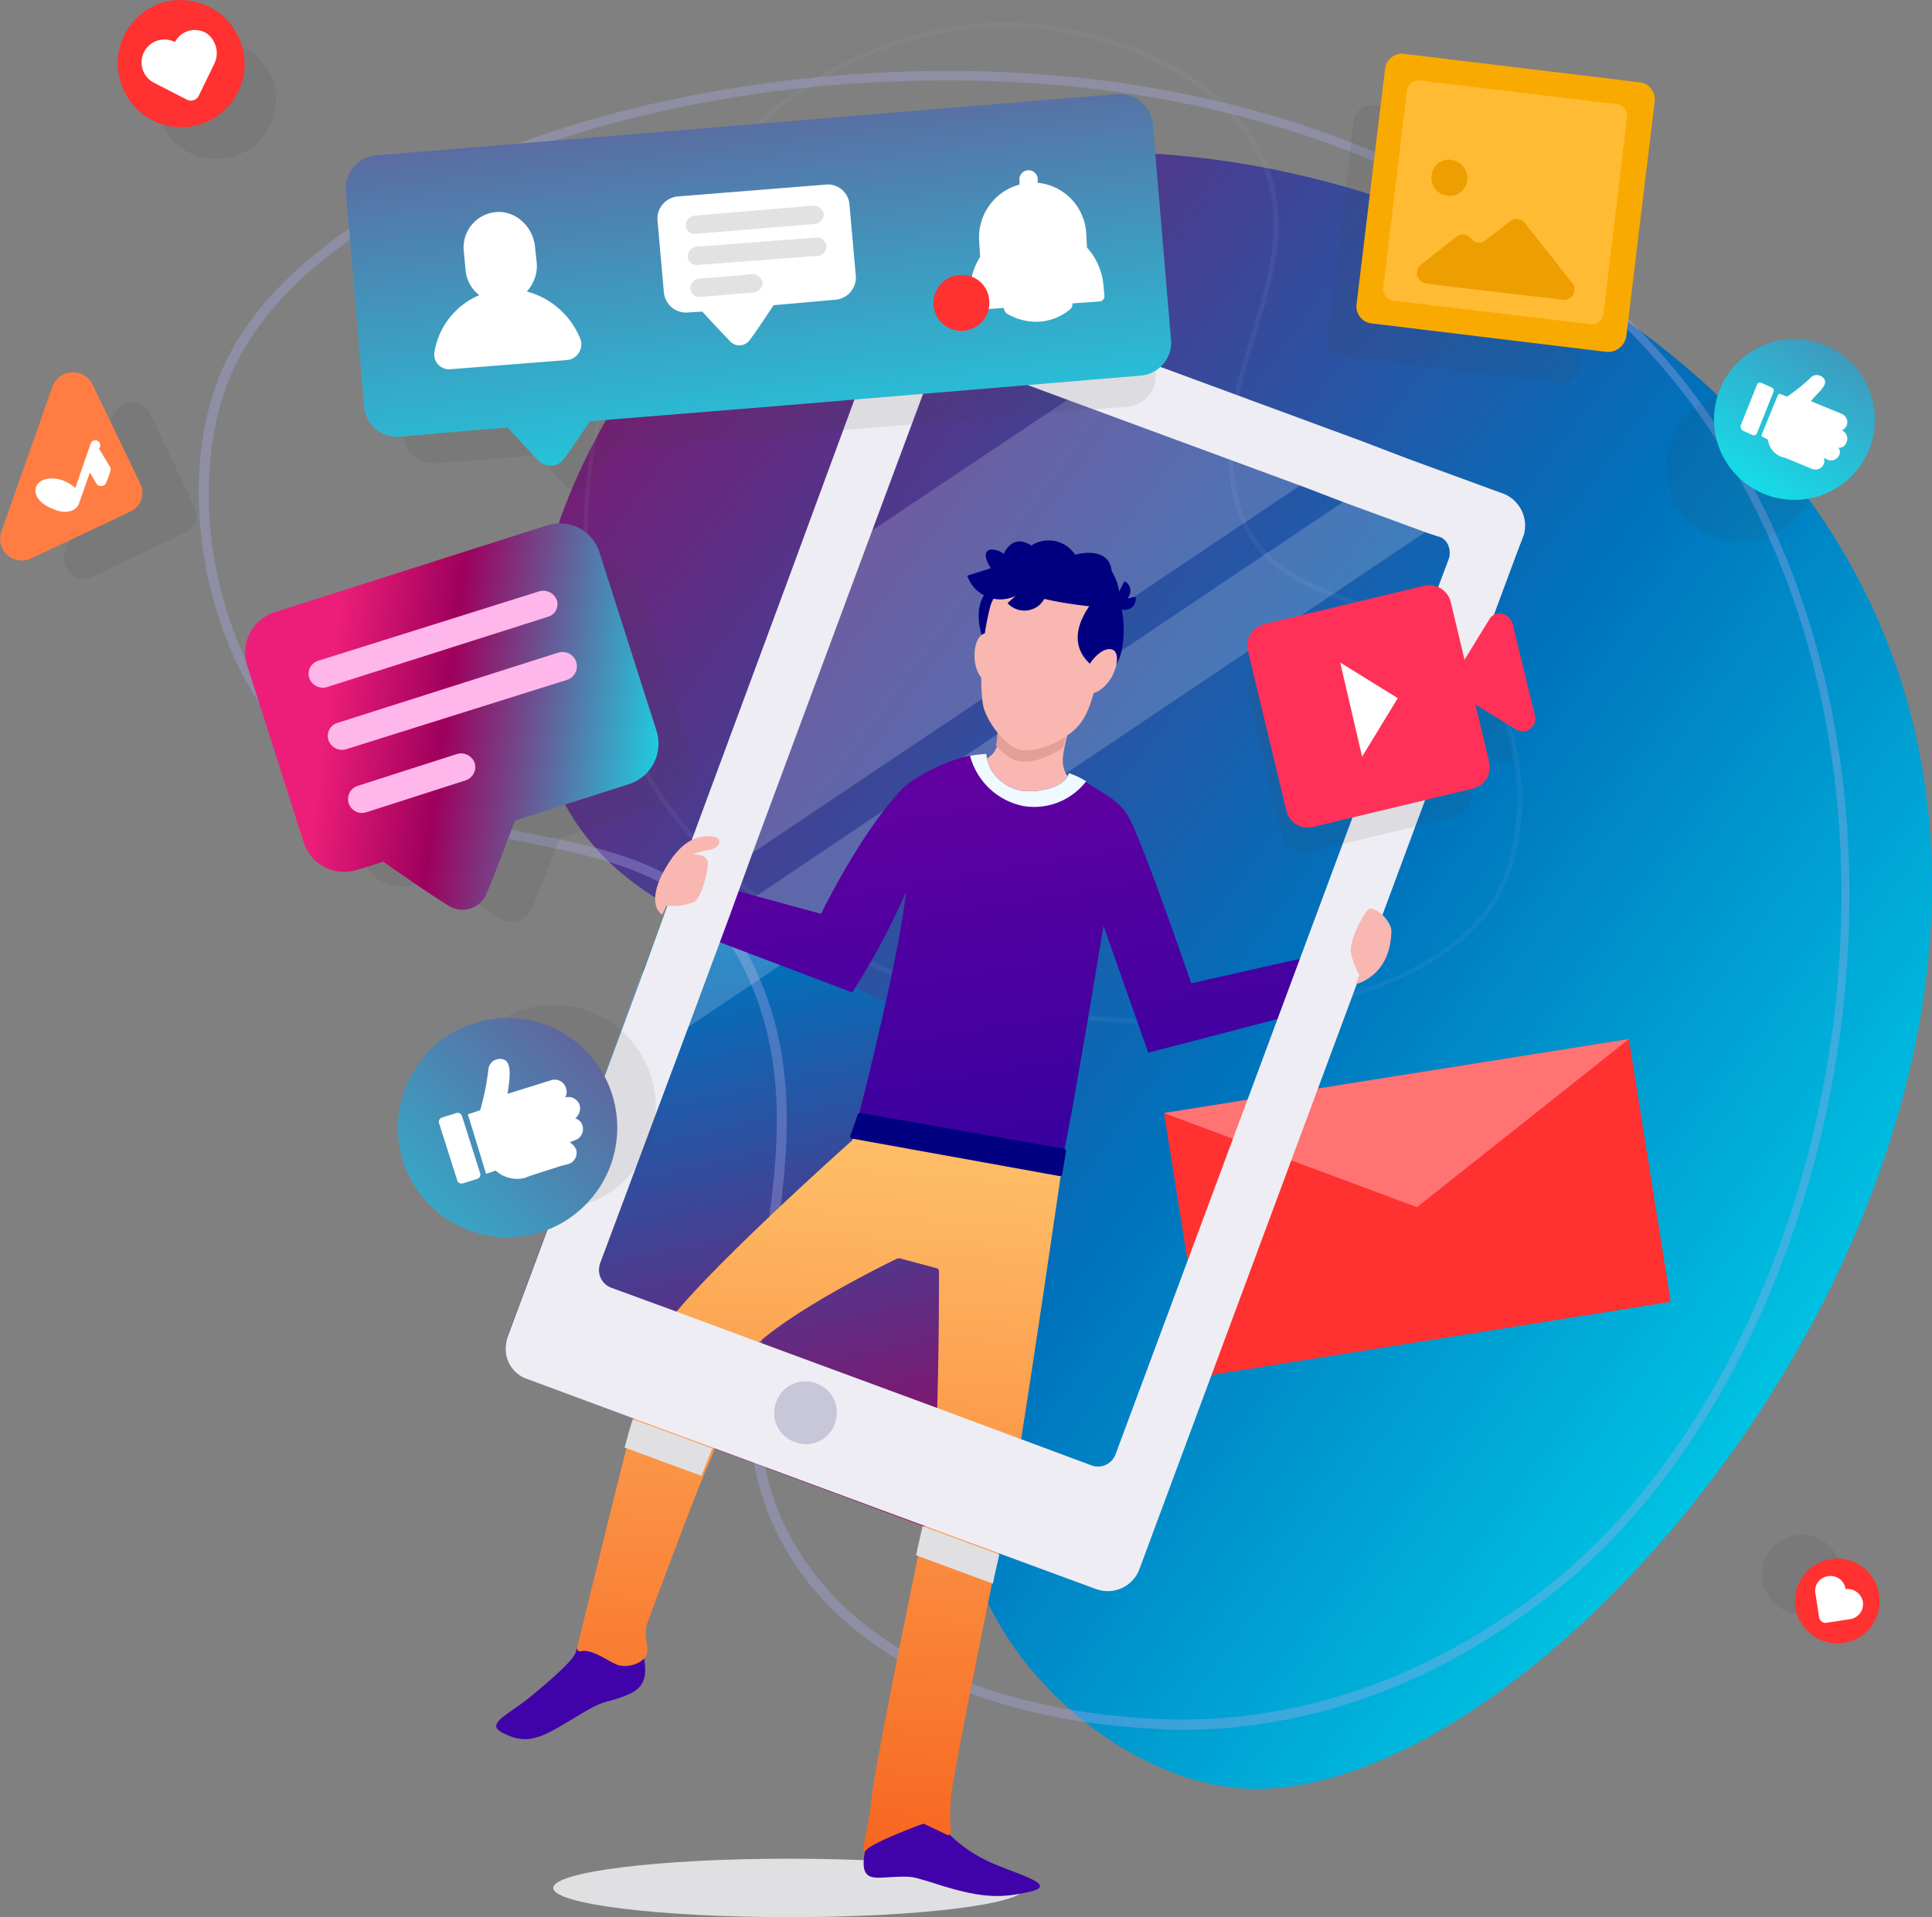 <svg xmlns="http://www.w3.org/2000/svg" xmlns:xlink="http://www.w3.org/1999/xlink" viewBox="0 0 399.417 396.417"><rect x="0" y="0" width="399.417" height="396.417" fill="#808080" stroke="none"/><defs><style>.cls-1{fill:#e0e0e2}.cls-6{fill:#eeedf3;opacity:.2}.cls-7{fill:#ff3131}.cls-9{fill:#010080}.cls-10{fill:#f8b7b0}.cls-14{fill:#4003a9}.cls-19{fill:#3f3f3f;opacity:.1}.cls-21{fill:#fff}.cls-22{fill:#e2e2e2}.cls-25{fill:#ed9e00}.cls-27{fill:#ffb6ea}</style><linearGradient id="linear-gradient" x1=".422" y1=".038" x2=".621" y2="1.222" gradientUnits="objectBoundingBox"><stop offset="0" stop-color="#0ff"></stop><stop offset=".369" stop-color="#0071bc"></stop><stop offset=".761" stop-color="#9e005d"></stop><stop offset="1" stop-color="#ed1e79"></stop></linearGradient><linearGradient id="linear-gradient-2" x1="1.052" y1=".892" x2="-.375" y2="-.229" xlink:href="#linear-gradient"></linearGradient><linearGradient id="linear-gradient-3" x1=".633" y1="1.012" x2=".364" y2="-.153" gradientUnits="objectBoundingBox"><stop offset="0" stop-color="#3301a0"></stop><stop offset="1" stop-color="#6a01a0"></stop></linearGradient><linearGradient id="linear-gradient-4" x1=".467" y1="1.013" x2=".514" y2=".048" gradientUnits="objectBoundingBox"><stop offset="0" stop-color="#f7631e"></stop><stop offset="1" stop-color="#febc66"></stop></linearGradient><linearGradient id="linear-gradient-5" x1=".762" y1="1.482" x2=".133" y2="-.964" gradientUnits="objectBoundingBox"><stop offset="0" stop-color="#0ff"></stop><stop offset="1" stop-color="#9e005d"></stop></linearGradient><linearGradient id="linear-gradient-6" x1="1.14" y1=".558" x2=".197" y2=".447" gradientUnits="objectBoundingBox"><stop offset="0" stop-color="#0ff"></stop><stop offset=".693" stop-color="#9e005d"></stop><stop offset="1" stop-color="#ed1e79"></stop></linearGradient><linearGradient id="linear-gradient-7" x1="-.052" y1="1.382" x2="2.931" y2="-3.391" xlink:href="#linear-gradient-6"></linearGradient><linearGradient id="linear-gradient-8" x1="-.813" y1="1.849" x2="3.187" y2="-2.263" xlink:href="#linear-gradient-6"></linearGradient></defs><g id="Group_517" data-name="Group 517" transform="translate(.038 .001)"><ellipse id="Ellipse_27" data-name="Ellipse 27" class="cls-1" cx="48.749" cy="6.046" rx="48.749" ry="6.046" transform="translate(114.348 384.323)"></ellipse><g id="Group_495" data-name="Group 495" transform="translate(104.476 57.962)"><g id="Group_494" data-name="Group 494"><g id="Group_493" data-name="Group 493"><g id="Group_492" data-name="Group 492"><path id="Path_1029" data-name="Path 1029" d="M261.465 74.747L143.939 31.1a7 7 0 0 0-8.881 3.968L55.7 248.958a7 7 0 0 0 3.968 8.881l117.526 43.647a7 7 0 0 0 8.881-3.968l79.359-213.89a6.843 6.843 0 0 0-3.969-8.881z" transform="translate(-55.275 -30.675)" fill="url(#linear-gradient)"></path></g></g></g></g><path id="Path_1030" data-name="Path 1030" d="M128.5 25.612c-8.125 3.4-39.679 16.628-57.252 50.449-3.779 7.18-21.351 41.191-8.314 71.234 17.194 39.679 69.344 30.043 93.341 67.455 20.6 32.121-22.107 63.676-3.779 102.033 9.636 20.029 31.743 36.656 52.15 38.168 63.865 4.724 178.746-132.831 132.075-240.91C302.9 35.437 194.441-1.786 128.5 25.612z" transform="translate(51.793 14.824)" fill="url(#linear-gradient-2)"></path><path id="Path_1031" data-name="Path 1031" d="M225.01 350.781a47.761 47.761 0 0 1-5.291-.189c-33.255-1.7-59.141-12.849-73.123-31.743-14.927-20.218-11.715-41.758-8.314-64.621 3.023-20.218 6.235-41.191-4.346-61.786-9.447-18.328-27.4-21.729-46.293-25.508-19.462-3.779-39.49-7.747-52.717-27.4-14.171-20.784-17.383-51.583-7.558-71.8C41.729 38.071 91.423 14.452 150.753 8.972c77.091-7.18 144.547 17.762 180.635 66.321C388.64 152.952 362 276.9 300.023 323.762l-.567-.756.567.756c-28.532 21.918-55.74 27.019-75.013 27.019zM176.639 9.728c-8.314 0-17.005.378-25.7 1.134-58.763 5.48-107.7 28.72-121.683 57.818-9.447 19.651-6.424 49.694 7.369 69.911 12.849 18.895 32.5 22.674 51.583 26.453 19.462 3.779 37.79 7.369 47.615 26.453 10.77 21.162 7.558 42.325 4.535 62.92-3.4 22.3-6.613 43.458 7.936 63.109 13.6 18.517 39.112 29.476 71.612 30.988 19.084.945 48.182-2.834 79.17-26.264l.567.756-.567-.756c61.224-46.482 87.674-169.109 30.99-246.012-31.744-42.513-87.866-66.51-153.427-66.51z" transform="translate(19.335 6.9)" opacity=".35" fill="#aaaae8"></path><path id="Path_1032" data-name="Path 1032" d="M183.414 209.447c-3.023 0-6.046 0-9.07-.189C128.619 206.8 91.4 186.4 74.58 154.841 47.938 104.58 74.2 34.48 114.448 12.373c20.407-11.148 37.979-10.959 49.316-8.692 19.273 3.779 33.444 12.66 39.868 24.941 6.991 13.037 3.212 25.319-.756 38.357-3.59 11.526-7.18 23.619-2.834 36.656 3.968 11.526 14.171 15.116 24.941 18.895 10.959 3.968 22.3 7.936 28.531 20.6 6.424 13.415 5.668 31.555-1.889 42.514-10.203 14.733-36.845 23.803-68.211 23.803zM150.915 3.492c-10.014 0-22.485 2.267-36.089 9.825-39.868 21.918-65.943 91.262-39.3 141.145 16.628 31.177 53.662 51.394 99.009 53.85 34.956 1.889 65.565-7.369 76.335-23.241 7.369-10.581 7.936-28.531 1.7-41.569-5.857-12.282-17.005-16.25-27.964-20.029-10.959-3.968-21.351-7.558-25.508-19.651-4.535-13.226-.756-25.319 2.834-37.223 3.968-12.849 7.558-24.941.756-37.6-6.424-11.9-20.406-20.6-39.3-24.374a76.075 76.075 0 0 0-12.473-1.133zm-36.278 9.259z" transform="translate(56.774 2.177)" opacity=".09" fill="#aaaae8"></path><g id="Group_496" data-name="Group 496" transform="translate(123.984 73.691)"><path id="Path_1033" data-name="Path 1033" class="cls-6" d="M217.435 56.761L204.4 65.453 90.65 141.788 72.7 154.07l24.752-66.888L115.4 75.089l41-27.4L169.253 39z" transform="translate(-59.285 -39)"></path><path id="Path_1034" data-name="Path 1034" class="cls-6" d="M249.636 56.435L236.6 65.127 83.55 167.915 65.6 180.008l8.692-23.619L92.431 144.3l127.163-85.4 13.037-8.7z" transform="translate(-65.6 -29.038)"></path></g><g id="Group_497" data-name="Group 497" transform="translate(240.566 214.836)"><path id="Rectangle_2" data-name="Rectangle 2" class="cls-7" transform="rotate(-9.051 96.998 7.379)" d="M0 0h97.309v54.984H0z"></path><path id="Path_1035" data-name="Path 1035" d="M179.639 148.467l43.836-34.767L127.3 129z" transform="translate(-127.3 -113.7)" fill="#ff7373"></path></g><g id="Group_499" data-name="Group 499" transform="translate(102.555 111.727)"><path id="Path_1036" data-name="Path 1036" class="cls-9" d="M112.627 79.114C116.406 75.9 119.618 60.03 111.3 64s-1.889 15.3-1.889 15.3z" transform="translate(-7.305 -55.364)"></path><path id="Path_1037" data-name="Path 1037" class="cls-10" d="M116.642 102.62a16.1 16.1 0 0 0 14.738-3.4c1.7-1.7-2.834-4.346-4.535-6.424a6.337 6.337 0 0 1-.567-3.968 38.312 38.312 0 0 1 2.267-8.5L113.43 75.6s-.378 7.747-.756 10.77a2.731 2.731 0 0 1-.378 1.323c-.756 1.7-2.645 2.267-6.046 4.346-3.968 2.267 2.834 8.691 10.392 10.581z" transform="translate(-9.053 -44.481)"></path><path id="Path_1038" data-name="Path 1038" d="M109.089 86.27a.694.694 0 0 1-.189.567c1.512 1.889 3.4 3.212 4.913 3.4 2.456.378 5.668-.567 9.07-2.834a47.974 47.974 0 0 1 2.078-7.18L109.845 75.5c0 .189-.378 7.936-.756 10.77z" transform="translate(-5.656 -44.57)" fill="#e49f98"></path><path id="Path_1039" data-name="Path 1039" class="cls-10" d="M131.837 82.747c-1.7 7.369-2.645 10.959-6.235 13.6s-7.18 3.59-9.825 3.4c-3.4-.378-7.747-6.424-8.125-9.636-.567-3.4-.567-11.9 1.512-20.029 1.134-4.157 6.8-8.5 12.093-7.747 5.101.572 14.737 2.465 10.58 20.412z" transform="translate(-7.053 -56.352)"></path><path id="Path_1040" data-name="Path 1040" class="cls-10" d="M106.611 74.591c.189 2.834 1.7 4.913 3.212 4.913 1.512-.189 2.456-2.456 2.267-5.291s-1.7-4.913-3.212-4.913c-1.511.189-2.456 2.456-2.267 5.291z" transform="translate(-7.713 -50.085)"></path><path id="Path_1042" data-name="Path 1042" d="M204.663 135.217l-34.767 9.07-9.259-26.264s-7.18 43.836-8.692 48.938c-1.323 4.913-2.645 5.291-4.724 4.913l-34.956-6.046c-2.456-.378-3.59-3.212-2.456-7.747.945-3.59 8.5-33.255 10.014-47.048a145.074 145.074 0 0 1-11.148 20.784L75.8 119.345l3.59-10.014 22.863 6.235S110 99.505 118.691 90.058c2.645-2.834 10.014-6.424 14.36-7.18a26.551 26.551 0 0 1 3.4-.378c.189 4.157 3.968 6.991 6.991 7.558s9.258-.378 10.014-3.59a22.221 22.221 0 0 1 3.59 1.889c4.346 2.834 7.18 3.968 9.07 7.747 3.212 6.235 12.66 33.822 12.66 33.822l26.075-5.857z" transform="translate(-35.098 -38.343)" fill="url(#linear-gradient-3)"></path><g id="Group_498" data-name="Group 498" transform="translate(0 121.428)"><path id="Path_1043" data-name="Path 1043" class="cls-14" d="M110.032 200.7c.756 1.512 4.157 5.291 9.447 7.936 5.1 2.645 15.872 5.1 9.447 6.613s-10.581 1.323-20.406-1.889c-3.968-1.134-3.59-1.323-7.936-1.134s-7.558 1.323-5.48-6.991c1.891-8.502 12.661-9.447 14.928-4.535z" transform="translate(-18.503 -57.279)"></path><path id="Path_1044" data-name="Path 1044" class="cls-14" d="M70.775 182.938c-.378 1.7-4.724 5.48-9.259 9.258s-9.636 5.669-6.046 7.558c6.046 3.212 9.07.378 17.761-4.724 3.779-2.078 3.59-1.323 7.558-2.834 2.834-1.134 5.1-2.456 3.968-8.125-1.7-8.691-12.848-6.613-13.982-1.133z" transform="translate(-54.259 -74.661)"></path><path id="Path_1045" data-name="Path 1045" d="M163.054 133.607s-4.913 33.822-8.125 54.039q-.567 3.4-1.134 6.235a50.5 50.5 0 0 1-1.134 6.046c-.567 2.267-1.323 6.424-2.456 11.715-.378 1.889-.756 3.968-1.323 6.046-3.59 17.572-8.314 41.38-8.5 44.4a42.053 42.053 0 0 0 0 6.991c0 .378-.378.756-.756.567l-4.724-2.267h-.378c-1.512.567-10.581 3.968-11.715 5.479-1.512 1.7.567-4.157 1.134-10.392.378-4.724 6.046-32.877 9.636-50.449.378-2.267.945-4.346 1.323-6.046.756-3.59 1.323-6.235 1.512-7.558.378-1.889.567-5.857.945-10.581.189-2.078.189-4.157.189-6.424.378-11.9.378-25.7.378-28.342 0-.189-.189-.567-.378-.567l-7.747-2.078h-.378c-2.078.945-20.029 9.825-28.531 17.194a16.886 16.886 0 0 0-4.346 5.1.694.694 0 0 0-.189.567 158.935 158.935 0 0 1-4.913 16.628 26.022 26.022 0 0 1-1.512 3.779 19.606 19.606 0 0 0-.756 1.889c-3.212 7.747-10.2 26.642-11.526 30.232-.756 2.267 0 3.968 0 5.668 0 2.645-4.346 3.968-6.613 2.834-1.7-.756-5.1-3.212-7.18-2.645-.378.189-.756-.189-.756-.756 1.323-5.291 6.046-24.752 10.2-41.191.567-2.078 1.134-4.157 1.512-6.046 2.267-8.125 4.157-14.738 5.291-17.194a25.993 25.993 0 0 1 3.779-5.291c10.392-12.282 36.089-35.145 36.089-35.145s.945-2.834 2.456-2.645c3.4.567 3.59 1.134 20.784 4.535 18.141 3.784 20.409 1.895 19.842 5.673z" transform="translate(-46.395 -123.395)" fill="url(#linear-gradient-4)"></path></g><path id="Path_1046" data-name="Path 1046" class="cls-9" d="M130.079 72.866c-10.2-1.134-17.383-2.834-20.784-7.369-3.4-4.724-.189-5.291 2.267-3.59 0 0 1.7-4.346 5.668-1.7a6.578 6.578 0 0 1 9.07 1.893s6.991-2.078 7.558 3.4c0 0 5.291 8.5-3.779 7.366z" transform="translate(-6.618 -59.13)"></path><path id="Path_1047" data-name="Path 1047" class="cls-9" d="M125.857 65.2c2.834 3.968 2.078 20.218-5.1 14.36-6.991-5.857.945-13.982.945-13.982z" transform="translate(2.328 -53.732)"></path><path id="Path_1048" data-name="Path 1048" class="cls-10" d="M119.614 74.373c-1.323 2.456-1.512 5.1-.189 5.668s3.4-.756 4.913-3.212c1.323-2.456 1.512-5.1.189-5.668s-3.402.756-4.913 3.212z" transform="translate(2.903 -48.545)"></path><path id="Path_1049" data-name="Path 1049" class="cls-9" d="M136.269 134.837l-42.891-7.747c-.378 0-.378-.378-.378-.567l1.512-4.346c0-.189.378-.378.567-.378l42.136 7.369c.189 0 .378.378.378.567l-.756 4.535a.5.5 0 0 1-.568.567z" transform="translate(-19.799 -3.386)"></path><path id="Path_1050" data-name="Path 1050" d="M130.1 88.168a13.55 13.55 0 0 1-13.037 5.1 14.292 14.292 0 0 1-10.963-10.39 26.552 26.552 0 0 1 3.4-.378c.189 4.157 3.968 6.991 6.991 7.558s9.259-.378 10.014-3.59a15.453 15.453 0 0 1 3.595 1.7z" transform="translate(-8.147 -38.343)" fill="#eefaff"></path><path id="Path_1051" data-name="Path 1051" class="cls-9" d="M124.923 66.623a2.2 2.2 0 0 0-.945-3.023l-2.078 3.968a2.065 2.065 0 0 0 3.023-.945z" transform="translate(5.907 -55.155)"></path><path id="Path_1052" data-name="Path 1052" class="cls-9" d="M114.87 69.581a6.916 6.916 0 0 0 4.53-8.881l-13.6 4.346a7.19 7.19 0 0 0 9.07 4.535z" transform="translate(-8.414 -57.734)"></path><path id="Path_1053" data-name="Path 1053" class="cls-9" d="M116.813 69.313a4.742 4.742 0 0 0 .378-6.613l-6.991 6.235a4.731 4.731 0 0 0 6.613.378z" transform="translate(-4.5 -55.955)"></path><path id="Path_1054" data-name="Path 1054" class="cls-9" d="M124.545 67.945a2.184 2.184 0 0 0 1.7-2.645l-4.346.945a2.1 2.1 0 0 0 2.646 1.7z" transform="translate(5.907 -53.643)"></path></g><path id="Path_1055" data-name="Path 1055" d="M261.45 74.747l-2.65-.947-17-6.233-8.881-3.4L184.737 46.4l-41-15.3a7 7 0 0 0-8.881 3.968l-21.92 59.519-24.752 66.888-4.535 12.471-8.692 23.43-19.272 51.771a6.714 6.714 0 0 0-.378 1.889 6.61 6.61 0 0 0 4.346 6.8l21.918 8.125 16.439 6.046 43.458 16.061 15.872 5.857 20.029 7.369a7 7 0 0 0 8.881-3.968l78.034-210.108 1.516-3.968a7.12 7.12 0 0 0-4.35-8.503zM250.3 88.163l-1.7 4.537-67.264 180.822a3.89 3.89 0 0 1-4.724 2.267l-14.738-5.48-17.761-6.609-36.845-13.6-16.816-6.235-13.415-4.913a3.914 3.914 0 0 1-2.456-3.4 4.7 4.7 0 0 1 .189-1.512l18.139-48.56 8.692-23.43 4.535-12.471 24.752-66.7 12.66-34.011a3.624 3.624 0 0 1 4.724-2.078l23.43 8.692 48.182 17.761 8.881 3.4 17.005 6.235 2.267.756c1.887.372 2.832 2.639 2.263 4.529z" transform="translate(49.216 27.286)" fill="#eeedf3"></path><g id="Group_500" data-name="Group 500" transform="translate(129.086 293.439)"><path id="Path_1056" data-name="Path 1056" class="cls-1" d="M100.2 173.046l15.872 5.857c.378-2.078.945-4.157 1.323-6.046L101.523 167c-.378 1.89-.945 3.968-1.323 6.046z" transform="translate(-39.925 -144.893)"></path><path id="Path_1057" data-name="Path 1057" class="cls-1" d="M68.3 161.157l15.872 5.857c.378-.756.567-1.512.756-1.889.378-.945.945-2.267 1.512-3.779L70 155.3c-.566 1.7-1.133 3.779-1.7 5.857z" transform="translate(-68.3 -155.3)"></path></g><g id="Group_502" data-name="Group 502" transform="translate(160.002 285.621)"><g id="Group_501" data-name="Group 501"><path id="Path_1058" data-name="Path 1058" d="M88.89 163.7a6.355 6.355 0 0 1-3.779-8.314 6.355 6.355 0 0 1 8.314-3.779 6.355 6.355 0 0 1 3.779 8.314 6.289 6.289 0 0 1-8.314 3.779z" transform="translate(-84.662 -151.162)" fill="#c8c7d9"></path></g></g><path id="Path_1059" data-name="Path 1059" class="cls-10" d="M74.017 105.86a11.225 11.225 0 0 0 5.668-.756c1.323-.756 2.456-4.535 2.834-7.369s-3.212-2.456-3.212-2.456a17.129 17.129 0 0 1 3.59-.945c2.267-.378 3.212-2.834-.189-2.834-3.212 0-6.424 1.7-9.636 7.936 0 0-3.212 5.857 0 8.314z" transform="translate(63.761 81.389)"></path><path id="Path_1060" data-name="Path 1060" class="cls-10" d="M156.149 104.085c0-2.267-3.779-5.668-4.913-4.346s-3.968 6.424-3.4 9.07a16.688 16.688 0 0 0 1.7 4.346l-.756 1.889s7.18-1.511 7.369-10.959z" transform="translate(131.465 88.455)"></path><g id="Group_503" data-name="Group 503" transform="translate(13.178 8.48)"><path id="Path_1061" data-name="Path 1061" class="cls-19" d="M190.831 15.7L47.985 27.609a6.308 6.308 0 0 0-5.668 6.8l3.4 41.758a6.308 6.308 0 0 0 6.8 5.668L66.691 80.7l6.8-.567c1.323 1.512 4.724 5.291 6.235 6.613a3.1 3.1 0 0 0 4.535-.378c1.134-1.512 3.968-5.857 5.1-7.558l34.767-2.834 71.423-5.857a6.308 6.308 0 0 0 5.668-6.8l-3.4-41.758a6.761 6.761 0 0 0-6.988-5.861z" transform="translate(24.464 5.481)"></path><path id="Path_1062" data-name="Path 1062" class="cls-19" d="M199.626 16.988l-44.97-5.48a3.71 3.71 0 0 0-3.968 3.023l-5.48 44.97a3.71 3.71 0 0 0 3.023 3.968l44.97 5.48a3.71 3.71 0 0 0 3.968-3.023l5.48-44.97a3.425 3.425 0 0 0-3.023-3.968z" transform="translate(116.001 1.741)"></path><path id="Path_1063" data-name="Path 1063" class="cls-19" d="M102.2 67.067a8.137 8.137 0 0 0-10.2-5.29L39.467 78.4a8.137 8.137 0 0 0-5.291 10.2L44.947 123a8.137 8.137 0 0 0 10.2 5.291l5.1-1.7s9.636 6.613 12.849 8.692a4.817 4.817 0 0 0 6.8-2.078c1.512-3.59 5.668-14.549 5.668-14.549l22.107-6.991a8.137 8.137 0 0 0 5.291-10.2z" transform="translate(16.922 46.137)"></path><path id="Path_1064" data-name="Path 1064" class="cls-19" d="M187.346 76.1a2.466 2.466 0 0 0-4.535-.756l-4.724 7.747-2.645-11.148a4.442 4.442 0 0 0-5.1-3.212l-30.8 7.369a4.442 4.442 0 0 0-3.212 5.1l7.37 30.8a4.442 4.442 0 0 0 5.1 3.212l30.8-7.369a4.442 4.442 0 0 0 3.212-5.1l-2.645-11.148 7.747 4.724a2.513 2.513 0 0 0 3.779-2.645z" transform="translate(108.063 52.599)"></path><path id="Path_1065" data-name="Path 1065" class="cls-19" d="M24.8 46.416c-1.512-3.4-6.424-3.023-7.747.378L7.228 74.947a4.089 4.089 0 0 0 5.668 5.1l19.084-9.07a3.926 3.926 0 0 0 1.889-5.48z" transform="translate(-6.957 30.699)"></path><path id="Path_1066" data-name="Path 1066" class="cls-19" d="M25.714 5.078a12.191 12.191 0 1 0 7.369 23.241 12.428 12.428 0 0 0 8.125-15.3 12.369 12.369 0 0 0-15.494-7.941z" transform="translate(2.144 -4.488)"></path><path id="Path_1067" data-name="Path 1067" class="cls-19" d="M205.9 169.569a8.238 8.238 0 1 0 1.7 11.526 8.33 8.33 0 0 0-1.7-11.526z" transform="translate(158.292 140.898)"></path><circle id="Ellipse_28" data-name="Ellipse 28" class="cls-19" cx="15.494" cy="15.494" r="15.494" transform="rotate(-48.563 261.545 -315.298)"></circle><path id="Path_1068" data-name="Path 1068" class="cls-19" d="M64.138 110.945a21.1 21.1 0 1 0 26.453 13.793 21.089 21.089 0 0 0-26.453-13.793z" transform="translate(30.796 89.364)"></path></g><g id="Group_506" data-name="Group 506" transform="translate(71.447 19.453)"><g id="Group_505" data-name="Group 505"><path id="Path_1069" data-name="Path 1069" d="M197.277 10.3L44.04 22.964a6.864 6.864 0 0 0-6.235 7.18l3.779 44.781a6.864 6.864 0 0 0 7.18 6.235l15.116-1.323 7.369-.567c1.512 1.512 5.1 5.668 6.613 6.991a3.382 3.382 0 0 0 4.913-.378c1.323-1.7 4.346-6.235 5.48-7.936l37.223-3.023L202.19 68.5a6.864 6.864 0 0 0 6.235-7.18l-3.779-44.78a6.923 6.923 0 0 0-7.369-6.24z" transform="translate(-37.795 -10.295)" fill="url(#linear-gradient-5)"></path><path id="Path_1070" data-name="Path 1070" class="cls-21" d="M66.609 39.642a7.829 7.829 0 0 0 2.078-5.668l-.378-3.59c-.378-3.968-3.779-7.369-7.747-7.18a7.317 7.317 0 0 0-6.991 7.936l.378 3.968a7.363 7.363 0 0 0 2.834 5.292 15.516 15.516 0 0 0-9.259 11.715 3.065 3.065 0 0 0 3.4 3.59l24-1.889a3.273 3.273 0 0 0 2.834-4.157 16.442 16.442 0 0 0-11.149-10.017z" transform="translate(-29.187 1.18)"></path><g id="Group_504" data-name="Group 504" transform="translate(64.428 18.702)"><path id="Path_1071" data-name="Path 1071" class="cls-21" d="M106.673 20.206l-30.61 2.456a4.616 4.616 0 0 0-4.157 4.913L73.229 42.5a4.616 4.616 0 0 0 4.913 4.157l3.023-.189s4.346 4.724 5.857 6.235a2.612 2.612 0 0 0 3.968-.378c1.323-1.7 4.913-7.18 4.913-7.18l12.849-1.134a4.616 4.616 0 0 0 4.157-4.913l-1.323-14.927a4.491 4.491 0 0 0-4.913-3.965z" transform="translate(-71.893 -20.193)"></path><path id="Path_1072" data-name="Path 1072" class="cls-22" d="M76.889 28.357a1.864 1.864 0 0 1-1.889-1.7 2.056 2.056 0 0 1 1.7-2.078l24.753-2.079a2.214 2.214 0 0 1 2.078 1.7 2.056 2.056 0 0 1-1.7 2.078l-24.942 2.079z" transform="translate(-69.13 -18.141)"></path><path id="Path_1073" data-name="Path 1073" class="cls-22" d="M77.09 31.68a1.864 1.864 0 0 1-1.889-1.7A2.056 2.056 0 0 1 76.9 27.9l24.941-1.889c.945-.189 1.889.756 2.078 1.7a2.056 2.056 0 0 1-1.7 2.078L77.09 31.68z" transform="translate(-68.952 -15.039)"></path><path id="Path_1074" data-name="Path 1074" class="cls-22" d="M77.389 34.724a1.864 1.864 0 0 1-1.889-1.7 2.056 2.056 0 0 1 1.7-2.078L88.349 30a2.214 2.214 0 0 1 2.078 1.7 2.056 2.056 0 0 1-1.7 2.078l-11.337.945z" transform="translate(-68.685 -11.47)"></path></g><path id="Path_1075" data-name="Path 1075" class="cls-21" d="M133.7 42.61a13.2 13.2 0 0 0-3.4-7.936l-.189-3.212a11.109 11.109 0 0 0-10.014-10.2v-.945a1.9 1.9 0 0 0-3.779.378v.945A11.294 11.294 0 0 0 108 33.352l.189 3.212a14.278 14.278 0 0 0-2.078 8.5l.189 1.323a1.131 1.131 0 0 0 1.323 1.134l5.48-.378a1.633 1.633 0 0 0 .567 1.134 11.8 11.8 0 0 0 6.8 1.7 10.928 10.928 0 0 0 6.424-2.645 1.388 1.388 0 0 0 .378-1.134l5.48-.378a1.131 1.131 0 0 0 1.134-1.323z" transform="translate(22.948 -2.921)"></path></g><path id="Path_1076" data-name="Path 1076" class="cls-7" d="M113.631 35.409a5.782 5.782 0 1 1-6.235-5.291 5.629 5.629 0 0 1 6.235 5.291z" transform="translate(19.399 7.303)"></path></g><g id="Group_507" data-name="Group 507" transform="translate(280.376 11.091)"><path id="Path_1077" data-name="Path 1077" d="M200.01 67.525l-48.371-5.857a3.55 3.55 0 0 1-3.212-4.157l5.857-48.371a3.549 3.549 0 0 1 4.157-3.212l48.371 5.857a3.549 3.549 0 0 1 3.212 4.157l-5.857 48.371a3.808 3.808 0 0 1-4.157 3.212z" transform="translate(-148.369 -5.869)" fill="#f8aa00"></path><path id="Path_1078" data-name="Path 1078" d="M151.3 51.88l4.913-41a2.433 2.433 0 0 1 2.456-2.08l41 4.913a2.433 2.433 0 0 1 2.078 2.456l-4.913 41a2.433 2.433 0 0 1-2.456 2.078l-41-4.913a2.433 2.433 0 0 1-2.078-2.454z" transform="translate(-145.762 -3.262)" fill="#fb3"></path><path id="Path_1079" data-name="Path 1079" class="cls-25" d="M174.3 24.42l-5.1 3.968a2.129 2.129 0 0 1-3.023-.378 2.129 2.129 0 0 0-3.023-.378l-7.369 5.857a2.132 2.132 0 0 0 1.134 3.779l.945.189 17.572 2.078 9.825 1.134a2.105 2.105 0 0 0 1.889-3.4L177.319 24.8a2.129 2.129 0 0 0-3.019-.38z" transform="translate(-142.494 10.216)"></path><path id="Path_1080" data-name="Path 1080" class="cls-25" d="M164 21.684a3.55 3.55 0 0 1-4.157 3.212 3.642 3.642 0 0 1-3.212-4.157 3.549 3.549 0 0 1 4.157-3.212A3.808 3.808 0 0 1 164 21.684z" transform="translate(-141.075 4.449)"></path></g><g id="Group_508" data-name="Group 508" transform="translate(50.623 108.204)"><path id="Path_1081" data-name="Path 1081" d="M89.176 57.709l-56.307 17.95A8.774 8.774 0 0 0 27.2 86.618l11.715 36.656a8.774 8.774 0 0 0 10.959 5.668l5.48-1.7s10.2 7.18 13.793 9.258a5.36 5.36 0 0 0 7.369-2.267c1.7-3.779 6.046-15.494 6.046-15.494l23.619-7.558a8.774 8.774 0 0 0 5.668-10.959l-11.714-36.656a8.586 8.586 0 0 0-10.959-5.857z" transform="translate(-26.774 -57.266)" fill="url(#linear-gradient-6)"></path><path id="Path_1082" data-name="Path 1082" class="cls-27" d="M83.194 70.036L37.468 84.585a2.993 2.993 0 0 1-3.59-1.89 2.833 2.833 0 0 1 1.889-3.59l45.726-14.36a2.993 2.993 0 0 1 3.59 1.889 2.7 2.7 0 0 1-1.889 3.402z" transform="translate(-20.603 -50.698)"></path><path id="Path_1083" data-name="Path 1083" class="cls-27" d="M85.294 77.114l-45.726 14.36a2.993 2.993 0 0 1-3.59-1.889 2.833 2.833 0 0 1 1.889-3.59l45.726-14.55a2.993 2.993 0 0 1 3.59 1.889 2.958 2.958 0 0 1-1.889 3.78z" transform="translate(-18.735 -44.738)"></path><path id="Path_1084" data-name="Path 1084" class="cls-27" d="M62.331 88.025l-20.6 6.613a2.869 2.869 0 0 1-1.7-5.48l20.6-6.613a2.993 2.993 0 0 1 3.59 1.889 2.905 2.905 0 0 1-1.89 3.591z" transform="translate(-16.745 -34.865)"></path></g><g id="Group_509" data-name="Group 509" transform="translate(257.83 120.998)"><path id="Path_1085" data-name="Path 1085" d="M186.439 71.147l-5.1 8.314-2.834-11.9a4.557 4.557 0 0 0-5.48-3.4l-33.066 7.936a4.557 4.557 0 0 0-3.4 5.48l7.936 33.066a4.557 4.557 0 0 0 5.48 3.4l33.066-7.936a4.557 4.557 0 0 0 3.4-5.48l-2.834-11.9 8.314 5.1a2.614 2.614 0 0 0 3.968-2.834l-4.535-18.706c-.57-2.651-3.782-3.218-4.915-1.14z" transform="translate(-136.437 -64.037)" fill="#ff3158"></path><path id="Path_1086" data-name="Path 1086" class="cls-21" d="M146.6 72.5l11.9 7.369-7.369 12.093" transform="translate(-127.397 -56.509)"></path></g><g id="Group_510" data-name="Group 510" transform="translate(-.038 76.97)"><path id="Path_1087" data-name="Path 1087" d="M28.943 63.72l-9.826-20.406a4.512 4.512 0 0 0-8.314.378L.223 73.735a4.5 4.5 0 0 0 6.235 5.48l20.407-9.636a4.315 4.315 0 0 0 2.078-5.859z" transform="translate(.038 -40.735)" fill="#ff7d43"></path><path id="Path_1088" data-name="Path 1088" class="cls-21" d="M19.261 53.713l-2.267-3.779.189-.378a1.018 1.018 0 0 0-1.889-.756l-3.212 9.259a7.766 7.766 0 0 0-2.456-1.512c-2.456-.945-5.1-.378-5.668 1.323s.942 3.59 3.588 4.53c2.267 1.134 4.724.567 5.291-1.134l2.263-6.419 1.323 2.267a1.169 1.169 0 0 0 2.078-.189l.756-2.078q.287-.847.004-1.134z" transform="translate(3.485 -34.129)"></path></g><g id="Group_511" data-name="Group 511" transform="translate(24.317 -.001)"><path id="Path_1089" data-name="Path 1089" class="cls-7" d="M38.451 9.259A13.087 13.087 0 0 1 13.51 17.2 13.134 13.134 0 0 1 22.012.568a13.27 13.27 0 0 1 16.439 8.691z" transform="translate(-12.852 .001)"></path><path id="Path_1090" data-name="Path 1090" class="cls-21" d="M28.758 3.885a4.677 4.677 0 0 0-6.424 1.889 4.732 4.732 0 1 0-4.157 8.5l6.613 3.4a1.8 1.8 0 0 0 2.456-.756l3.212-6.613a5.026 5.026 0 0 0-1.7-6.42z" transform="translate(-10.528 2.92)"></path></g><g id="Group_512" data-name="Group 512" transform="translate(370.978 322.197)"><path id="Path_1091" data-name="Path 1091" class="cls-7" d="M212.154 184.654a8.767 8.767 0 1 1-1.7-12.282 8.9 8.9 0 0 1 1.7 12.282z" transform="translate(-196.32 -170.52)"></path><path id="Path_1092" data-name="Path 1092" class="cls-21" d="M208.46 178.01a3.2 3.2 0 0 0-3.59-2.834 3.149 3.149 0 0 0-3.779-2.645 3.023 3.023 0 0 0-2.456 3.59l.756 4.913a1.38 1.38 0 0 0 1.323 1.134l4.913-.756a3.154 3.154 0 0 0 2.833-3.402z" transform="translate(-194.326 -168.789)"></path></g><g id="Group_514" data-name="Group 514" transform="translate(354.313 70.101)"><circle id="Ellipse_29" data-name="Ellipse 29" cx="16.628" cy="16.628" r="16.628" fill="url(#linear-gradient-7)"></circle><g id="Group_513" data-name="Group 513" transform="translate(5.48 7.455)"><path id="Path_1093" data-name="Path 1093" class="cls-21" d="M205.549 41.715a1.809 1.809 0 0 0-2.645-.189 35.892 35.892 0 0 1-4.913 3.968l-1.512-.567c-.189 0-.189 0-.378.189l-3.4 8.314c0 .189 0 .189.189.378l1.134.567a4.333 4.333 0 0 0 2.834 3.59l.756.189 4.535 1.889.945.378a1.875 1.875 0 0 0 2.456-.945 1.614 1.614 0 0 0 0-1.323l.756.378a1.875 1.875 0 0 0 2.456-.945 1.426 1.426 0 0 0-.189-1.512 1.653 1.653 0 0 0 1.7-1.134 1.875 1.875 0 0 0-.945-2.456 2.277 2.277 0 0 0 .945-.945 1.875 1.875 0 0 0-.945-2.456l-6.428-2.644c1.326-1.7 3.782-3.401 2.649-4.724z" transform="translate(-188.354 -41.045)"></path><path id="Path_1094" data-name="Path 1094" class="cls-21" d="M190.778 51.76l2.078.945a.69.69 0 0 0 .945-.378l3.4-8.5a.69.69 0 0 0-.378-.945l-2.078-.945a.69.69 0 0 0-.945.378l-3.4 8.5a1.443 1.443 0 0 0 .378.945z" transform="translate(-190.4 -40.32)"></path></g></g><g id="Group_516" data-name="Group 516" transform="translate(82.226 210.49)"><circle id="Ellipse_30" data-name="Ellipse 30" cx="22.674" cy="22.674" r="22.674" fill="url(#linear-gradient-8)"></circle><g id="Group_515" data-name="Group 515" transform="translate(8.452 8.474)"><path id="Path_1095" data-name="Path 1095" class="cls-21" d="M58.228 115.913a2.4 2.4 0 0 0-2.834 2.078 51.406 51.406 0 0 1-1.7 8.5l-2.267.756c-.189 0-.378.189-.189.378l3.59 11.715c0 .189.189.378.378.189l1.7-.567a6.536 6.536 0 0 0 6.046 1.512l.945-.378 6.424-2.078 1.512-.378a2.426 2.426 0 0 0 1.7-3.023 3.361 3.361 0 0 0-1.323-1.512l.945-.378a2.426 2.426 0 0 0 1.7-3.023 2.05 2.05 0 0 0-1.512-1.512 2.777 2.777 0 0 0 .945-2.645 2.426 2.426 0 0 0-3.023-1.7 2.236 2.236 0 0 0 .189-1.889 2.426 2.426 0 0 0-3.023-1.7l-9.07 2.834c.379-2.833 1.139-6.801-1.133-7.179z" transform="translate(-45.14 -115.885)"></path><path id="Path_1096" data-name="Path 1096" class="cls-21" d="M52.936 136.373l3.023-.945a.918.918 0 0 0 .567-1.134l-3.779-11.9a.918.918 0 0 0-1.134-.567l-3.023.945a.918.918 0 0 0-.567 1.134l3.779 11.9a.918.918 0 0 0 1.134.567z" transform="translate(-47.973 -110.647)"></path></g></g></g></svg>